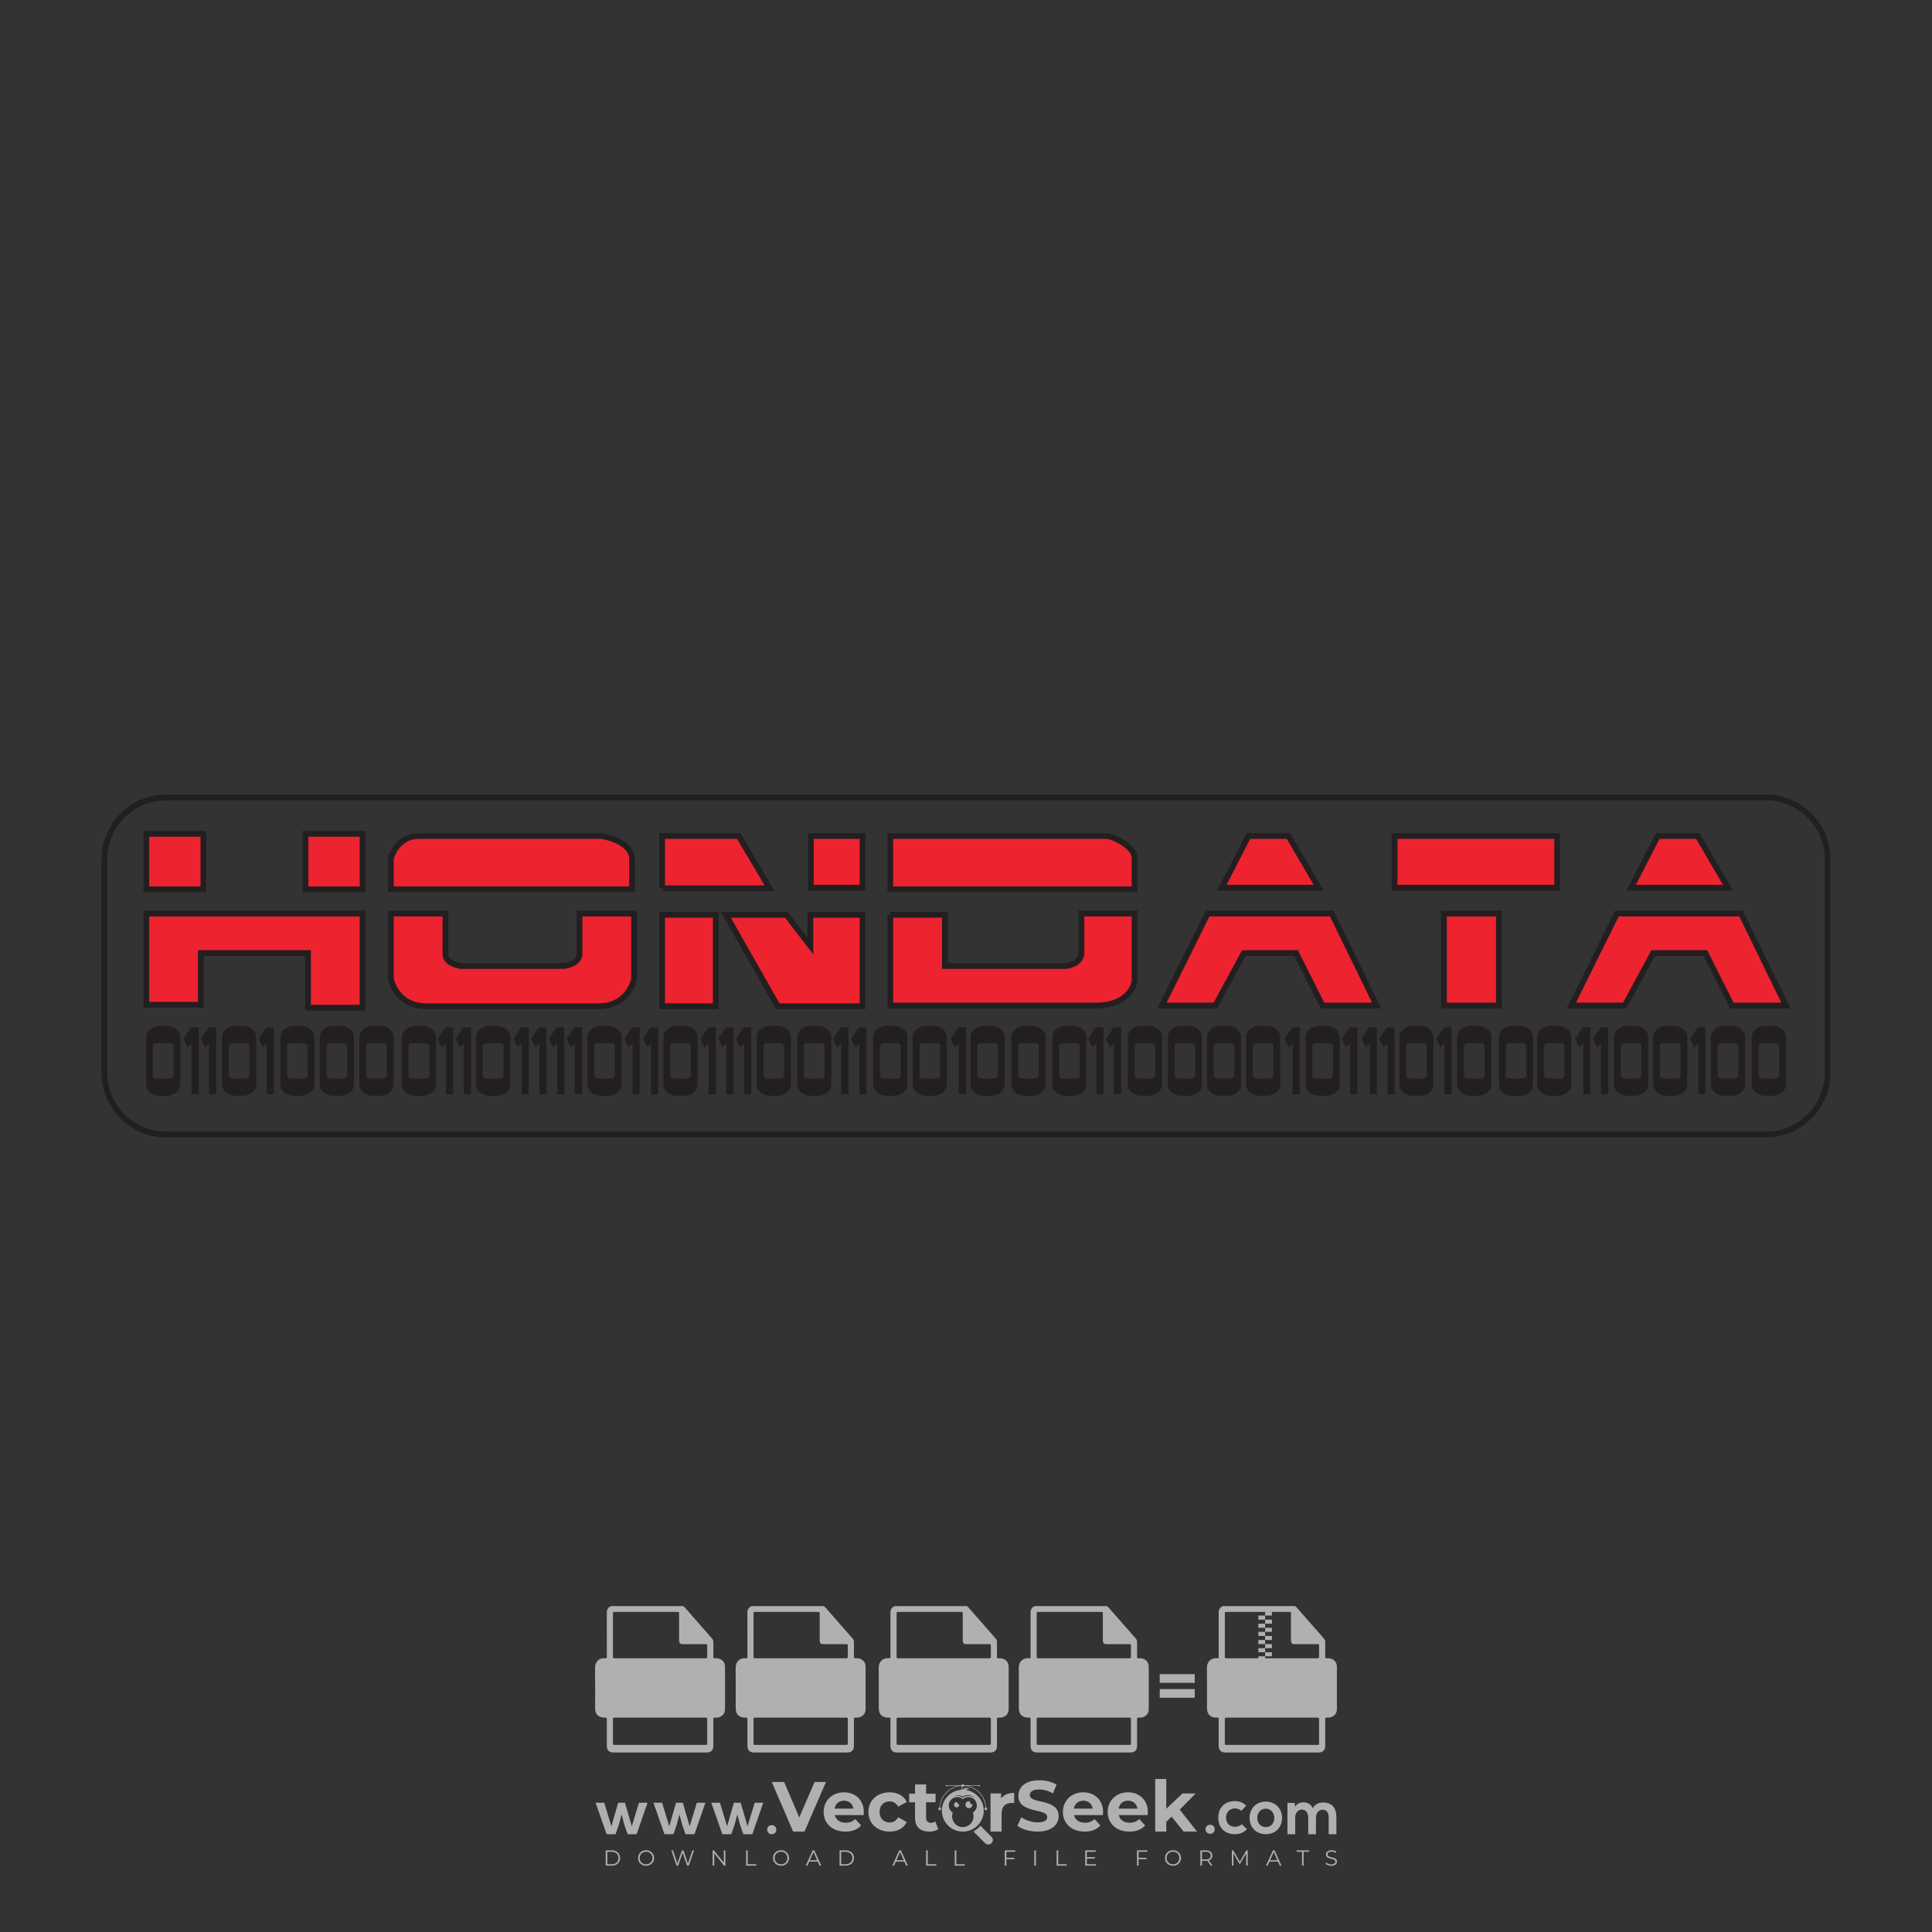 <?xml version="1.0" encoding="iso-8859-1"?>
<!-- Generator: Adobe Illustrator 24.3.0, SVG Export Plug-In . SVG Version: 6.00 Build 0)  -->
<svg version="1.1" id="Layer_1" xmlns="http://www.w3.org/2000/svg" xmlns:xlink="http://www.w3.org/1999/xlink" x="0px" y="0px"
	 viewBox="0 0 500 500" style="enable-background:new 0 0 500 500;" xml:space="preserve">
<rect x="0" y="0" width="500" height="500" fill="#333333" stroke="none"/>
<g id="watermark_1_">
	<g>
		<g id="watermark" style="opacity:0.61;">
			<g>
				<g>
					<g>
						<g>
							<polygon style="fill:#FFFFFF;" points="213.765,461.172 208.204,474.017 205.268,474.017 199.726,461.172 202.938,461.172 
								206.846,470.347 210.81,461.172 							"/>
						</g>
						<g>
							<path style="fill:#FFFFFF;" d="M223.507,469.741h-7.469c0.275,1.23,1.321,1.982,2.826,1.982c1.046,0,1.798-0.312,2.477-0.954
								l1.523,1.651c-0.917,1.046-2.294,1.597-4.074,1.597c-3.413,0-5.634-2.147-5.634-5.083c0-2.954,2.257-5.083,5.267-5.083
								c2.899,0,5.138,1.945,5.138,5.12C223.562,469.191,223.526,469.503,223.507,469.741 M216.002,468.071h4.863
								c-0.202-1.248-1.138-2.055-2.422-2.055C217.139,466.016,216.204,466.805,216.002,468.071"/>
						</g>
						<g>
							<path style="fill:#FFFFFF;" d="M224.735,468.934c0-2.973,2.294-5.083,5.505-5.083c2.074,0,3.707,0.899,4.423,2.514
								l-2.22,1.193c-0.532-0.936-1.321-1.358-2.221-1.358c-1.45,0-2.587,1.009-2.587,2.734c0,1.725,1.138,2.734,2.587,2.734
								c0.899,0,1.688-0.404,2.221-1.358l2.22,1.211c-0.716,1.578-2.349,2.495-4.423,2.495
								C227.029,474.017,224.735,471.907,224.735,468.934"/>
						</g>
						<g>
							<path style="fill:#FFFFFF;" d="M242.828,473.393c-0.587,0.422-1.45,0.624-2.331,0.624c-2.33,0-3.688-1.193-3.688-3.542
								v-4.055h-1.523v-2.202h1.523v-2.404h2.863v2.404h2.459v2.202h-2.459v4.019c0,0.844,0.458,1.303,1.229,1.303
								c0.422,0,0.844-0.128,1.156-0.367L242.828,473.393z"/>
						</g>
					</g>
					<g>
						<path style="fill:#FFFFFF;" d="M262.474,463.997v2.643c-0.238-0.018-0.422-0.037-0.642-0.037
							c-1.578,0-2.624,0.862-2.624,2.753v4.661h-2.863v-9.873h2.734v1.303C259.776,464.493,260.951,463.997,262.474,463.997"/>
					</g>
					<g>
						<path style="fill:#FFFFFF;" d="M263.299,472.53l1.009-2.239c1.083,0.789,2.697,1.339,4.239,1.339
							c1.762,0,2.477-0.587,2.477-1.376c0-2.404-7.469-0.752-7.469-5.524c0-2.184,1.762-4,5.413-4c1.615,0,3.267,0.385,4.459,1.138
							l-0.918,2.257c-1.193-0.679-2.422-1.009-3.56-1.009c-1.761,0-2.44,0.66-2.44,1.468c0,2.367,7.468,0.734,7.468,5.45
							c0,2.147-1.78,3.982-5.45,3.982C266.492,474.017,264.437,473.411,263.299,472.53"/>
					</g>
					<g>
						<path style="fill:#FFFFFF;" d="M285.428,469.741h-7.469c0.275,1.23,1.321,1.982,2.826,1.982c1.046,0,1.798-0.312,2.477-0.954
							l1.523,1.651c-0.918,1.046-2.294,1.597-4.074,1.597c-3.413,0-5.634-2.147-5.634-5.083c0-2.954,2.257-5.083,5.267-5.083
							c2.9,0,5.138,1.945,5.138,5.12C285.484,469.191,285.447,469.503,285.428,469.741 M277.923,468.071h4.863
							c-0.202-1.248-1.138-2.055-2.422-2.055C279.061,466.016,278.125,466.805,277.923,468.071"/>
					</g>
					<g>
						<path style="fill:#FFFFFF;" d="M297.007,469.741h-7.469c0.275,1.23,1.321,1.982,2.826,1.982c1.046,0,1.798-0.312,2.477-0.954
							l1.523,1.651c-0.918,1.046-2.294,1.597-4.074,1.597c-3.413,0-5.634-2.147-5.634-5.083c0-2.954,2.257-5.083,5.267-5.083
							c2.899,0,5.138,1.945,5.138,5.12C297.062,469.191,297.025,469.503,297.007,469.741 M289.501,468.071h4.863
							c-0.202-1.248-1.138-2.055-2.422-2.055C290.639,466.016,289.703,466.805,289.501,468.071"/>
					</g>
					<g>
						<polygon style="fill:#FFFFFF;" points="303.208,470.145 301.831,471.503 301.831,474.017 298.969,474.017 298.969,460.401 
							301.831,460.401 301.831,468.108 306.016,464.144 309.429,464.144 305.318,468.328 309.796,474.017 306.327,474.017 						"/>
					</g>
					<g>
						<path style="fill:#FFFFFF;" d="M256.601,475.359L256.601,475.359l-2.86-2.86c-0.435,0.508-0.953,0.943-1.534,1.284
							c-0.092,0.069-0.186,0.136-0.283,0.199l3.027,3.027c0.456,0.456,1.195,0.456,1.65,0
							C257.057,476.554,257.057,475.815,256.601,475.359"/>
					</g>
					<g>
						<path style="fill:#FFFFFF;" d="M249.984,463.244c0.221-0.173,0.495-0.281,0.797-0.281c0.042,0,0.083,0.002,0.124,0.006
							c-0.214-0.156-0.478-0.249-0.764-0.249c-0.395,0-0.744,0.18-0.981,0.458c-0.051,0-0.1,0.006-0.151,0.008
							c0.039-0.077,0.064-0.162,0.064-0.255c0-0.234-0.143-0.434-0.346-0.519c0.087,0.126,0.138,0.279,0.138,0.445
							c0,0.122-0.031,0.237-0.081,0.341c-2.811,0.201-5.03,2.539-5.03,5.4c0,2.993,2.426,5.42,5.42,5.42
							c2.993,0,5.42-2.426,5.42-5.42C254.595,465.879,252.593,463.635,249.984,463.244 M247.983,464.656
							c0.435,0,0.844,0.112,1.199,0.309c0.374-0.245,0.82-0.387,1.299-0.387c0.711,0,1.348,0.312,1.784,0.806
							c-0.435-0.379-1.004-0.61-1.627-0.61c-0.449,0-0.87,0.12-1.234,0.329c-0.079,0.046-0.156,0.096-0.229,0.15
							c-0.065-0.048-0.133-0.093-0.204-0.134c-0.369-0.219-0.8-0.344-1.26-0.344c-0.3,0-0.588,0.054-0.854,0.152
							C247.196,464.754,247.578,464.656,247.983,464.656 M251.772,469.098c0.115,0.305,0.181,0.634,0.181,0.979
							c0,1.534-1.244,2.777-2.778,2.777c-1.534,0-2.777-1.243-2.777-2.777c0-0.345,0.066-0.674,0.181-0.979
							c-0.62-0.382-1.035-1.064-1.035-1.846c0-1.197,0.971-2.168,2.168-2.168c0.565,0,1.078,0.218,1.463,0.572
							c0.386-0.354,0.899-0.572,1.464-0.572c1.197,0,2.168,0.971,2.168,2.168C252.807,468.034,252.392,468.716,251.772,469.098"/>
					</g>
					<g>
						<path style="fill:#FFFFFF;" d="M251.666,467.061c0,0.497-0.404,0.901-0.901,0.901c-0.497,0-0.901-0.404-0.901-0.901
							s0.404-0.901,0.901-0.901c0.101,0,0.197,0.017,0.287,0.047c-0.03,0.062-0.045,0.132-0.045,0.204
							c0,0.273,0.221,0.494,0.494,0.494c0.05,0,0.099-0.008,0.146-0.022C251.66,466.941,251.666,467,251.666,467.061"/>
					</g>
					<g>
						<path style="fill:#FFFFFF;" d="M248.255,467.061c0,0.376-0.305,0.681-0.681,0.681c-0.376,0-0.681-0.305-0.681-0.681
							s0.305-0.681,0.681-0.681c0.076,0,0.149,0.013,0.217,0.035c-0.023,0.047-0.034,0.1-0.034,0.155
							c0,0.206,0.167,0.374,0.374,0.374c0.038,0,0.075-0.006,0.11-0.017C248.25,466.97,248.255,467.015,248.255,467.061"/>
					</g>
					<g>
						<g>
							<g>
								<rect x="242.908" y="467.83" style="fill:#FFFFFF;" width="0.616" height="0.616"/>
							</g>
							<g>
								<rect x="254.827" y="467.83" style="fill:#FFFFFF;" width="0.616" height="0.616"/>
							</g>
							<g>
								<path style="fill:#FFFFFF;" d="M255.205,468.082h-0.14c0-3.248-2.642-5.89-5.89-5.89c-3.248,0-5.89,2.642-5.89,5.89h-0.14
									c0-1.611,0.627-3.125,1.766-4.264c1.139-1.139,2.653-1.766,4.264-1.766c1.611,0,3.125,0.627,4.264,1.766
									C254.578,464.957,255.205,466.471,255.205,468.082"/>
							</g>
						</g>
						<g>
							<rect x="248.868" y="461.814" style="fill:#FFFFFF;" width="0.616" height="0.616"/>
						</g>
						<g>
							<rect x="244.95" y="462.052" style="fill:#FFFFFF;" width="8.45" height="0.14"/>
						</g>
						<g>
							<path style="fill:#FFFFFF;" d="M245.174,462.15c0,0.108-0.088,0.196-0.196,0.196c-0.108,0-0.196-0.088-0.196-0.196
								c0-0.108,0.088-0.196,0.196-0.196C245.086,461.954,245.174,462.042,245.174,462.15"/>
						</g>
						<g>
							<path style="fill:#FFFFFF;" d="M253.596,462.15c0,0.108-0.088,0.196-0.196,0.196c-0.108,0-0.196-0.088-0.196-0.196
								c0-0.108,0.088-0.196,0.196-0.196C253.509,461.954,253.596,462.042,253.596,462.15"/>
						</g>
					</g>
				</g>
				<g>
					<path style="fill:#FFFFFF;" d="M314.356,473.409c0,1.559-2.364,1.559-2.364,0C311.993,471.851,314.356,471.851,314.356,473.409
						z"/>
				</g>
				<g>
					<g>
						<g>
							<path style="fill:#FFFFFF;" d="M161.739,466.549l1.772,6.088l1.855-6.088h2.215l-2.823,8.14h-2.33l-0.837-2.396l-0.722-2.708
								l-0.722,2.708l-0.837,2.396h-2.33l-2.839-8.14h2.231l1.855,6.088l1.756-6.088H161.739z"/>
						</g>
						<g>
							<path style="fill:#FFFFFF;" d="M176.713,466.549l1.772,6.088l1.855-6.088h2.215l-2.823,8.14h-2.33l-0.837-2.396l-0.722-2.708
								l-0.722,2.708l-0.837,2.396h-2.33l-2.839-8.14h2.231l1.855,6.088l1.756-6.088H176.713z"/>
						</g>
						<g>
							<path style="fill:#FFFFFF;" d="M191.687,466.549l1.772,6.088l1.855-6.088h2.215l-2.823,8.14h-2.33l-0.837-2.396l-0.722-2.708
								l-0.722,2.708l-0.837,2.396h-2.33l-2.839-8.14h2.231l1.855,6.088l1.756-6.088H191.687z"/>
						</g>
					</g>
					<g>
						<path style="fill:#FFFFFF;" d="M200.908,473.52c0,1.559-2.364,1.559-2.364,0C198.545,471.962,200.908,471.962,200.908,473.52z
							"/>
					</g>
					<g>
						<path style="fill:#FFFFFF;" d="M322.71,473.409c-0.935,0.919-1.919,1.28-3.117,1.28c-2.346,0-4.3-1.411-4.3-4.282
							s1.953-4.284,4.3-4.284c1.149,0,2.035,0.329,2.921,1.199l-1.264,1.329c-0.476-0.428-1.066-0.64-1.623-0.64
							c-1.346,0-2.33,0.985-2.33,2.396c0,1.542,1.05,2.362,2.297,2.362c0.64,0,1.28-0.18,1.772-0.672L322.71,473.409z"/>
					</g>
					<g>
						<path style="fill:#FFFFFF;" d="M331.805,470.472c0,2.33-1.591,4.217-4.217,4.217c-2.626,0-4.201-1.887-4.201-4.217
							c0-2.314,1.609-4.217,4.185-4.217C330.149,466.255,331.805,468.158,331.805,470.472z M325.389,470.472
							c0,1.231,0.739,2.38,2.199,2.38c1.46,0,2.199-1.149,2.199-2.38c0-1.215-0.854-2.396-2.199-2.396
							C326.144,468.077,325.389,469.258,325.389,470.472z"/>
					</g>
					<g>
						<path style="fill:#FFFFFF;" d="M338.572,474.689v-4.332c0-1.068-0.559-2.035-1.658-2.035c-1.082,0-1.722,0.967-1.722,2.035
							v4.332h-2.003v-8.107h1.855l0.148,0.985c0.426-0.82,1.362-1.116,2.133-1.116c0.969,0,1.937,0.394,2.396,1.51
							c0.723-1.149,1.658-1.478,2.708-1.478c2.297,0,3.43,1.412,3.43,3.84v4.365h-2.003v-4.365c0-1.066-0.442-1.97-1.526-1.97
							c-1.082,0-1.756,0.935-1.756,2.003v4.332H338.572z"/>
					</g>
				</g>
			</g>
		</g>
		<g style="opacity:0.61;">
			<g>
				<g>
					<path style="fill:#FFFFFF;" d="M345.988,431.299c-0.006-1.224-0.959-2.121-2.189-2.14c-0.924-0.014-0.832,0.12-0.834-0.867
						c-0.003-1.097-0.007-2.194,0.003-3.292c0.003-0.379-0.112-0.691-0.362-0.976c-2.342-2.668-4.678-5.342-7.019-8.011
						c-0.12-0.137-0.275-0.244-0.414-0.366c-6.214,0-12.427,0-18.641,0c-0.794,0.293-1.14,0.868-1.138,1.709
						c0.01,3.748,0.004,7.496,0.004,11.243c0,0.556-0.003,0.589-0.55,0.551c-1.497-0.102-2.516,0.986-2.497,2.492
						c0.044,3.476,0.013,6.953,0.014,10.429c0.001,1.58,0.867,2.443,2.45,2.449c0.582,0.002,0.582,0.002,0.582,0.6
						c0,2.219-0.001,4.438,0.001,6.657c0.001,1.192,0.58,1.771,1.768,1.771c8.013,0.001,16.027,0.001,24.04,0
						c1.168,0,1.755-0.583,1.757-1.745c0.002-2.256,0-4.512,0.001-6.768c0-0.512,0.002-0.511,0.52-0.515
						c0.271-0.002,0.541,0.008,0.809-0.058c0.996-0.246,1.69-1.044,1.694-2.069C346.003,438.696,346.005,434.997,345.988,431.299z
						 M317.537,417.162c5.337,0,10.674,0,16.01,0c0.548,0,0.554,0.007,0.554,0.561c0.001,2.243-0.001,4.486,0.001,6.73
						c0.001,0.811,0.249,1.059,1.06,1.059c1.91,0.001,3.821,0,5.731,0.001c0.458,0,0.479,0.021,0.481,0.483
						c0.003,0.887,0.002,1.775,0,2.662c-0.001,0.477-0.024,0.498-0.504,0.499c-3.895,0.001-7.79,0-11.684,0
						c-3.882,0-7.765,0-11.647,0c-0.55,0-0.552-0.001-0.552-0.561c-0.001-3.624-0.001-7.247,0-10.871
						C316.987,417.166,316.991,417.162,317.537,417.162z M340.822,451.579c-3.883,0.001-7.766,0-11.65,0c-3.871,0-7.742,0-11.613,0
						c-0.572,0-0.574-0.002-0.574-0.579c-0.001-1.997-0.001-3.994,0.001-5.991c0-0.464,0.023-0.486,0.478-0.487
						c7.803-0.001,15.607-0.001,23.41,0c0.478,0,0.499,0.02,0.499,0.503c0.002,1.997,0.001,3.994,0,5.991
						C341.375,451.574,341.37,451.579,340.822,451.579z"/>
				</g>
				<g>
					<g>
						<rect x="327.418" y="417.053" style="fill:#FFFFFF;" width="1.757" height="1.054"/>
					</g>
					<g>
						<rect x="325.662" y="418.107" style="fill:#FFFFFF;" width="1.757" height="1.054"/>
					</g>
					<g>
						<rect x="327.418" y="419.161" style="fill:#FFFFFF;" width="1.757" height="1.054"/>
					</g>
					<g>
						<rect x="325.662" y="420.215" style="fill:#FFFFFF;" width="1.757" height="1.054"/>
					</g>
					<g>
						<rect x="327.418" y="421.269" style="fill:#FFFFFF;" width="1.757" height="1.054"/>
					</g>
					<g>
						<rect x="325.662" y="422.323" style="fill:#FFFFFF;" width="1.757" height="1.054"/>
					</g>
					<g>
						<rect x="327.418" y="423.378" style="fill:#FFFFFF;" width="1.757" height="1.054"/>
					</g>
					<g>
						<rect x="325.662" y="424.432" style="fill:#FFFFFF;" width="1.757" height="1.054"/>
					</g>
					<g>
						<rect x="327.418" y="425.486" style="fill:#FFFFFF;" width="1.757" height="1.054"/>
					</g>
					<g>
						<rect x="325.662" y="426.54" style="fill:#FFFFFF;" width="1.757" height="1.054"/>
					</g>
					<g>
						<rect x="327.418" y="427.594" style="fill:#FFFFFF;" width="1.757" height="1.054"/>
					</g>
					<g>
						<rect x="325.662" y="428.648" style="fill:#FFFFFF;" width="1.757" height="1.054"/>
					</g>
				</g>
			</g>
			<g>
				<path style="fill:#FFFFFF;" d="M187.637,431.299c-0.006-1.224-0.959-2.121-2.189-2.14c-0.924-0.014-0.832,0.12-0.834-0.867
					c-0.003-1.097-0.007-2.194,0.003-3.292c0.003-0.379-0.112-0.691-0.362-0.976c-2.342-2.668-4.678-5.342-7.019-8.011
					c-0.12-0.137-0.275-0.244-0.414-0.366c-6.214,0-12.427,0-18.641,0c-0.794,0.293-1.14,0.868-1.138,1.709
					c0.01,3.748,0.004,7.496,0.004,11.243c0,0.556-0.003,0.589-0.55,0.551c-1.497-0.102-2.516,0.986-2.497,2.492
					c0.044,3.476,0.013,6.953,0.014,10.429c0.001,1.58,0.867,2.443,2.45,2.449c0.582,0.002,0.582,0.002,0.582,0.6
					c0,2.219-0.001,4.438,0.001,6.657c0.001,1.192,0.58,1.771,1.768,1.771c8.013,0.001,16.027,0.001,24.04,0
					c1.168,0,1.755-0.583,1.757-1.745c0.002-2.256,0-4.512,0.001-6.768c0-0.512,0.002-0.511,0.52-0.515
					c0.271-0.002,0.541,0.008,0.809-0.058c0.996-0.246,1.69-1.044,1.694-2.069C187.652,438.696,187.655,434.997,187.637,431.299z
					 M159.187,417.162c5.337,0,10.674,0,16.01,0c0.548,0,0.554,0.007,0.554,0.561c0.001,2.243-0.001,4.486,0.001,6.73
					c0.001,0.811,0.249,1.059,1.06,1.059c1.91,0.001,3.821,0,5.731,0.001c0.458,0,0.479,0.021,0.481,0.483
					c0.003,0.887,0.002,1.775,0,2.662c-0.001,0.477-0.024,0.498-0.504,0.499c-3.895,0.001-7.79,0-11.684,0
					c-3.882,0-7.765,0-11.647,0c-0.55,0-0.552-0.001-0.552-0.561c-0.001-3.624-0.001-7.247,0-10.871
					C158.636,417.166,158.64,417.162,159.187,417.162z M182.472,451.579c-3.883,0.001-7.766,0-11.65,0c-3.871,0-7.742,0-11.613,0
					c-0.572,0-0.574-0.002-0.574-0.579c-0.001-1.997-0.001-3.994,0.001-5.991c0-0.464,0.023-0.486,0.478-0.487
					c7.803-0.001,15.607-0.001,23.41,0c0.478,0,0.499,0.02,0.499,0.503c0.002,1.997,0.001,3.994,0,5.991
					C183.024,451.574,183.019,451.579,182.472,451.579z"/>
			</g>
			<g>
				<path style="fill:#FFFFFF;" d="M159.779,440.669v-7.897h2.779c0.375,0,0.726,0.061,1.053,0.182
					c0.327,0.121,0.612,0.292,0.855,0.513c0.242,0.221,0.434,0.483,0.573,0.789c0.14,0.305,0.21,0.642,0.21,1.009
					c0,0.375-0.07,0.715-0.21,1.02c-0.14,0.305-0.331,0.568-0.573,0.789c-0.243,0.221-0.528,0.392-0.855,0.513
					c-0.327,0.121-0.678,0.182-1.053,0.182h-1.29v2.901H159.779z M162.58,436.356c0.39,0,0.684-0.111,0.882-0.331
					c0.199-0.22,0.298-0.474,0.298-0.761c0-0.14-0.024-0.276-0.072-0.408c-0.048-0.132-0.121-0.248-0.221-0.347
					c-0.099-0.099-0.223-0.178-0.37-0.237c-0.147-0.059-0.32-0.089-0.518-0.089h-1.312v2.173H162.58z"/>
				<path style="fill:#FFFFFF;" d="M166.308,432.771h1.731l3.177,5.294h0.088l-0.088-1.522v-3.772h1.478v7.897h-1.566l-3.353-5.592
					h-0.088l0.088,1.522v4.07h-1.467V432.771z"/>
				<path style="fill:#FFFFFF;" d="M177.922,436.334h3.872c0.022,0.089,0.04,0.195,0.055,0.32c0.014,0.125,0.022,0.25,0.022,0.375
					c0,0.507-0.077,0.985-0.231,1.434c-0.154,0.449-0.397,0.849-0.728,1.202c-0.353,0.375-0.776,0.666-1.268,0.871
					c-0.493,0.206-1.055,0.309-1.688,0.309c-0.574,0-1.114-0.103-1.622-0.309c-0.507-0.206-0.948-0.492-1.323-0.86
					c-0.375-0.367-0.673-0.803-0.894-1.307c-0.221-0.504-0.331-1.053-0.331-1.649c0-0.595,0.11-1.145,0.331-1.649
					c0.221-0.504,0.518-0.939,0.894-1.307c0.375-0.367,0.816-0.654,1.323-0.86c0.507-0.206,1.048-0.309,1.622-0.309
					c0.64,0,1.211,0.11,1.715,0.331c0.504,0.221,0.935,0.526,1.296,0.915l-1.025,1.004c-0.258-0.272-0.544-0.48-0.861-0.623
					c-0.316-0.143-0.695-0.215-1.136-0.215c-0.361,0-0.703,0.065-1.026,0.193c-0.324,0.129-0.607,0.311-0.85,0.546
					c-0.242,0.235-0.436,0.52-0.579,0.855c-0.143,0.335-0.215,0.708-0.215,1.119c0,0.412,0.072,0.785,0.215,1.12
					c0.143,0.335,0.338,0.62,0.584,0.855c0.246,0.235,0.531,0.418,0.855,0.546c0.323,0.129,0.669,0.193,1.037,0.193
					c0.419,0,0.773-0.061,1.064-0.182c0.29-0.121,0.538-0.278,0.744-0.469c0.148-0.132,0.275-0.3,0.381-0.502
					c0.106-0.202,0.189-0.428,0.248-0.678h-2.482V436.334z"/>
			</g>
			<g>
				<path style="fill:#FFFFFF;" d="M224.019,431.299c-0.006-1.224-0.959-2.121-2.189-2.14c-0.924-0.014-0.832,0.12-0.834-0.867
					c-0.003-1.097-0.007-2.194,0.003-3.292c0.003-0.379-0.112-0.691-0.362-0.976c-2.342-2.668-4.678-5.342-7.019-8.011
					c-0.12-0.137-0.275-0.244-0.414-0.366c-6.214,0-12.427,0-18.641,0c-0.794,0.293-1.14,0.868-1.138,1.709
					c0.01,3.748,0.004,7.496,0.004,11.243c0,0.556-0.003,0.589-0.55,0.551c-1.497-0.102-2.516,0.986-2.497,2.492
					c0.044,3.476,0.013,6.953,0.014,10.429c0.001,1.58,0.867,2.443,2.45,2.449c0.582,0.002,0.582,0.002,0.582,0.6
					c0,2.219-0.001,4.438,0.001,6.657c0.001,1.192,0.58,1.771,1.768,1.771c8.013,0.001,16.027,0.001,24.04,0
					c1.168,0,1.755-0.583,1.757-1.745c0.002-2.256,0-4.512,0.001-6.768c0-0.512,0.002-0.511,0.52-0.515
					c0.271-0.002,0.541,0.008,0.809-0.058c0.997-0.246,1.69-1.044,1.694-2.069C224.034,438.696,224.036,434.997,224.019,431.299z
					 M195.568,417.162c5.337,0,10.674,0,16.01,0c0.548,0,0.554,0.007,0.554,0.561c0.001,2.243-0.001,4.486,0.001,6.73
					c0.001,0.811,0.249,1.059,1.06,1.059c1.91,0.001,3.821,0,5.731,0.001c0.458,0,0.479,0.021,0.481,0.483
					c0.003,0.887,0.002,1.775,0,2.662c-0.001,0.477-0.024,0.498-0.504,0.499c-3.895,0.001-7.79,0-11.684,0
					c-3.882,0-7.765,0-11.647,0c-0.55,0-0.552-0.001-0.552-0.561c-0.001-3.624-0.001-7.247,0-10.871
					C195.018,417.166,195.022,417.162,195.568,417.162z M218.854,451.579c-3.883,0.001-7.766,0-11.65,0c-3.871,0-7.742,0-11.613,0
					c-0.572,0-0.574-0.002-0.574-0.579c-0.001-1.997-0.001-3.994,0.001-5.991c0-0.464,0.023-0.486,0.478-0.487
					c7.803-0.001,15.607-0.001,23.41,0c0.478,0,0.499,0.02,0.499,0.503c0.002,1.997,0.001,3.994,0,5.991
					C219.406,451.574,219.401,451.579,218.854,451.579z"/>
			</g>
			<g>
				<path style="fill:#FFFFFF;" d="M205.111,432.771h1.699l2.967,7.897h-1.644l-0.651-1.886h-3.044l-0.651,1.886h-1.643
					L205.111,432.771z M206.997,437.415l-0.706-1.974l-0.287-0.96h-0.088l-0.287,0.96l-0.706,1.974H206.997z"/>
				<path style="fill:#FFFFFF;" d="M211.331,434.536c-0.125,0-0.245-0.024-0.359-0.072c-0.114-0.048-0.213-0.114-0.298-0.199
					c-0.084-0.084-0.151-0.182-0.198-0.292c-0.048-0.11-0.072-0.232-0.072-0.364s0.024-0.254,0.072-0.364
					c0.048-0.11,0.114-0.208,0.198-0.292c0.084-0.084,0.184-0.151,0.298-0.198c0.114-0.048,0.233-0.072,0.359-0.072
					c0.257,0,0.478,0.09,0.662,0.27c0.184,0.181,0.276,0.399,0.276,0.656s-0.092,0.476-0.276,0.656
					C211.809,434.446,211.589,434.536,211.331,434.536z M210.615,440.669v-5.404h1.445v5.404H210.615z"/>
			</g>
			<g>
				<path style="fill:#FFFFFF;" d="M261.044,431.299c-0.006-1.224-0.959-2.121-2.189-2.14c-0.924-0.014-0.832,0.12-0.834-0.867
					c-0.003-1.097-0.007-2.194,0.003-3.292c0.003-0.379-0.112-0.691-0.362-0.976c-2.342-2.668-4.678-5.342-7.019-8.011
					c-0.12-0.137-0.275-0.244-0.414-0.366c-6.214,0-12.427,0-18.641,0c-0.794,0.293-1.14,0.868-1.138,1.709
					c0.01,3.748,0.004,7.496,0.004,11.243c0,0.556-0.003,0.589-0.55,0.551c-1.497-0.102-2.516,0.986-2.497,2.492
					c0.044,3.476,0.013,6.953,0.014,10.429c0.001,1.58,0.867,2.443,2.45,2.449c0.582,0.002,0.582,0.002,0.582,0.6
					c0,2.219-0.001,4.438,0.001,6.657c0.001,1.192,0.58,1.771,1.768,1.771c8.013,0.001,16.027,0.001,24.04,0
					c1.168,0,1.755-0.583,1.757-1.745c0.002-2.256,0-4.512,0.001-6.768c0-0.512,0.002-0.511,0.52-0.515
					c0.271-0.002,0.541,0.008,0.809-0.058c0.996-0.246,1.69-1.044,1.694-2.069C261.059,438.696,261.061,434.997,261.044,431.299z
					 M232.593,417.162c5.337,0,10.674,0,16.01,0c0.548,0,0.554,0.007,0.554,0.561c0.001,2.243-0.001,4.486,0.001,6.73
					c0.001,0.811,0.249,1.059,1.06,1.059c1.91,0.001,3.821,0,5.731,0.001c0.458,0,0.479,0.021,0.481,0.483
					c0.003,0.887,0.002,1.775,0,2.662c-0.001,0.477-0.024,0.498-0.504,0.499c-3.895,0.001-7.79,0-11.684,0
					c-3.882,0-7.765,0-11.647,0c-0.55,0-0.552-0.001-0.552-0.561c-0.001-3.624-0.001-7.247,0-10.871
					C232.042,417.166,232.047,417.162,232.593,417.162z M255.878,451.579c-3.883,0.001-7.766,0-11.65,0c-3.871,0-7.742,0-11.613,0
					c-0.572,0-0.574-0.002-0.574-0.579c-0.001-1.997-0.001-3.994,0.001-5.991c0-0.464,0.023-0.486,0.478-0.487
					c7.803-0.001,15.607-0.001,23.41,0c0.478,0,0.499,0.02,0.499,0.503c0.002,1.997,0.001,3.994,0,5.991
					C256.431,451.574,256.426,451.579,255.878,451.579z"/>
			</g>
			<g>
				<path style="fill:#FFFFFF;" d="M236.361,440.845c-0.338,0-0.662-0.048-0.971-0.143c-0.309-0.095-0.592-0.239-0.849-0.43
					c-0.257-0.191-0.481-0.425-0.673-0.7c-0.191-0.276-0.342-0.597-0.452-0.965l1.401-0.551c0.103,0.397,0.283,0.726,0.54,0.987
					c0.257,0.261,0.596,0.392,1.015,0.392c0.154,0,0.303-0.02,0.447-0.061c0.143-0.04,0.272-0.099,0.386-0.176
					s0.204-0.175,0.27-0.292c0.066-0.118,0.099-0.254,0.099-0.408c0-0.147-0.026-0.279-0.077-0.397
					c-0.051-0.117-0.138-0.227-0.259-0.331c-0.121-0.103-0.28-0.202-0.475-0.298c-0.195-0.095-0.435-0.195-0.722-0.298l-0.485-0.176
					c-0.213-0.073-0.429-0.173-0.645-0.298c-0.217-0.125-0.413-0.276-0.59-0.452c-0.177-0.176-0.322-0.384-0.436-0.623
					c-0.114-0.239-0.171-0.509-0.171-0.81c0-0.309,0.06-0.597,0.182-0.866c0.121-0.268,0.294-0.503,0.518-0.706
					c0.224-0.202,0.492-0.36,0.805-0.474s0.66-0.171,1.042-0.171c0.397,0,0.74,0.053,1.031,0.16
					c0.291,0.107,0.537,0.243,0.739,0.408c0.202,0.165,0.366,0.348,0.491,0.546c0.125,0.199,0.217,0.386,0.276,0.563l-1.312,0.551
					c-0.074-0.221-0.208-0.419-0.402-0.596c-0.195-0.176-0.462-0.265-0.8-0.265c-0.324,0-0.592,0.075-0.805,0.226
					c-0.213,0.151-0.32,0.348-0.32,0.59c0,0.235,0.103,0.436,0.309,0.601c0.206,0.165,0.533,0.325,0.982,0.48l0.497,0.165
					c0.316,0.111,0.605,0.237,0.866,0.381c0.261,0.143,0.485,0.314,0.673,0.513c0.187,0.199,0.331,0.425,0.43,0.678
					c0.1,0.254,0.149,0.546,0.149,0.877c0,0.412-0.083,0.767-0.248,1.064c-0.165,0.298-0.377,0.542-0.634,0.734
					c-0.258,0.191-0.548,0.335-0.872,0.43C236.986,440.797,236.67,440.845,236.361,440.845z"/>
				<path style="fill:#FFFFFF;" d="M239.516,432.771h1.61l1.633,4.754l0.287,1.015h0.088l0.309-1.015l1.699-4.754h1.61l-2.879,7.897
					h-1.566L239.516,432.771z"/>
				<path style="fill:#FFFFFF;" d="M251.097,436.334h3.871c0.022,0.089,0.04,0.195,0.055,0.32c0.015,0.125,0.023,0.25,0.023,0.375
					c0,0.507-0.078,0.985-0.232,1.434c-0.154,0.449-0.397,0.849-0.728,1.202c-0.353,0.375-0.775,0.666-1.268,0.871
					c-0.493,0.206-1.055,0.309-1.688,0.309c-0.574,0-1.114-0.103-1.621-0.309c-0.507-0.206-0.949-0.492-1.324-0.86
					c-0.375-0.367-0.673-0.803-0.894-1.307c-0.22-0.504-0.331-1.053-0.331-1.649c0-0.595,0.11-1.145,0.331-1.649
					c0.221-0.504,0.518-0.939,0.894-1.307c0.375-0.367,0.816-0.654,1.324-0.86c0.507-0.206,1.047-0.309,1.621-0.309
					c0.64,0,1.211,0.11,1.715,0.331c0.504,0.221,0.936,0.526,1.296,0.915l-1.026,1.004c-0.257-0.272-0.544-0.48-0.861-0.623
					c-0.316-0.143-0.694-0.215-1.136-0.215c-0.36,0-0.702,0.065-1.026,0.193c-0.323,0.129-0.607,0.311-0.849,0.546
					c-0.243,0.235-0.436,0.52-0.579,0.855c-0.143,0.335-0.215,0.708-0.215,1.119c0,0.412,0.072,0.785,0.215,1.12
					c0.143,0.335,0.338,0.62,0.585,0.855c0.246,0.235,0.531,0.418,0.854,0.546c0.324,0.129,0.669,0.193,1.037,0.193
					c0.419,0,0.774-0.061,1.064-0.182c0.29-0.121,0.539-0.278,0.745-0.469c0.147-0.132,0.274-0.3,0.38-0.502
					c0.107-0.202,0.189-0.428,0.248-0.678h-2.482V436.334z"/>
			</g>
			<g>
				<path style="fill:#FFFFFF;" d="M297.3,431.299c-0.006-1.224-0.959-2.121-2.189-2.14c-0.924-0.014-0.832,0.12-0.834-0.867
					c-0.003-1.097-0.007-2.194,0.003-3.292c0.003-0.379-0.112-0.691-0.362-0.976c-2.342-2.668-4.678-5.342-7.019-8.011
					c-0.12-0.137-0.275-0.244-0.414-0.366c-6.214,0-12.427,0-18.641,0c-0.794,0.293-1.14,0.868-1.138,1.709
					c0.01,3.748,0.004,7.496,0.004,11.243c0,0.556-0.003,0.589-0.55,0.551c-1.497-0.102-2.516,0.986-2.497,2.492
					c0.044,3.476,0.013,6.953,0.014,10.429c0.001,1.58,0.867,2.443,2.45,2.449c0.582,0.002,0.582,0.002,0.582,0.6
					c0,2.219-0.001,4.438,0.001,6.657c0.001,1.192,0.58,1.771,1.768,1.771c8.013,0.001,16.027,0.001,24.04,0
					c1.168,0,1.755-0.583,1.757-1.745c0.002-2.256,0-4.512,0.001-6.768c0-0.512,0.002-0.511,0.52-0.515
					c0.271-0.002,0.541,0.008,0.809-0.058c0.996-0.246,1.69-1.044,1.694-2.069C297.315,438.696,297.318,434.997,297.3,431.299z
					 M268.85,417.162c5.337,0,10.674,0,16.01,0c0.548,0,0.554,0.007,0.554,0.561c0.001,2.243-0.001,4.486,0.001,6.73
					c0.001,0.811,0.249,1.059,1.06,1.059c1.91,0.001,3.821,0,5.731,0.001c0.458,0,0.479,0.021,0.481,0.483
					c0.003,0.887,0.002,1.775,0,2.662c-0.001,0.477-0.024,0.498-0.504,0.499c-3.895,0.001-7.79,0-11.684,0
					c-3.882,0-7.765,0-11.647,0c-0.55,0-0.552-0.001-0.552-0.561c-0.001-3.624-0.001-7.247,0-10.871
					C268.299,417.166,268.303,417.162,268.85,417.162z M292.135,451.579c-3.883,0.001-7.766,0-11.65,0c-3.871,0-7.742,0-11.613,0
					c-0.572,0-0.574-0.002-0.574-0.579c-0.001-1.997-0.001-3.994,0.001-5.991c0-0.464,0.023-0.486,0.478-0.487
					c7.803-0.001,15.607-0.001,23.41,0c0.478,0,0.499,0.02,0.499,0.503c0.001,1.997,0.001,3.994,0,5.991
					C292.687,451.574,292.682,451.579,292.135,451.579z"/>
			</g>
			<g>
				<path style="fill:#FFFFFF;" d="M272.966,434.183v1.831h3.165v1.412h-3.165v1.831h3.518v1.412h-5.007v-7.897h5.007v1.412H272.966
					z"/>
				<path style="fill:#FFFFFF;" d="M277.852,440.669v-7.897h2.779c0.375,0,0.726,0.061,1.053,0.182
					c0.327,0.121,0.612,0.292,0.855,0.513c0.243,0.221,0.434,0.483,0.574,0.789c0.14,0.305,0.209,0.642,0.209,1.009
					c0,0.375-0.07,0.715-0.209,1.02c-0.14,0.305-0.331,0.568-0.574,0.789c-0.243,0.221-0.528,0.392-0.855,0.513
					c-0.327,0.121-0.678,0.182-1.053,0.182h-1.29v2.901H277.852z M280.653,436.356c0.389,0,0.684-0.111,0.882-0.331
					c0.199-0.22,0.298-0.474,0.298-0.761c0-0.14-0.024-0.276-0.072-0.408c-0.048-0.132-0.121-0.248-0.221-0.347
					c-0.099-0.099-0.222-0.178-0.37-0.237c-0.147-0.059-0.32-0.089-0.518-0.089h-1.312v2.173H280.653z"/>
				<path style="fill:#FFFFFF;" d="M286.797,440.845c-0.338,0-0.662-0.048-0.971-0.143c-0.309-0.095-0.592-0.239-0.849-0.43
					c-0.257-0.191-0.482-0.425-0.673-0.7c-0.191-0.276-0.342-0.597-0.452-0.965l1.401-0.551c0.103,0.397,0.283,0.726,0.541,0.987
					c0.257,0.261,0.595,0.392,1.015,0.392c0.154,0,0.303-0.02,0.447-0.061c0.143-0.04,0.272-0.099,0.386-0.176
					c0.114-0.077,0.204-0.175,0.27-0.292c0.066-0.118,0.1-0.254,0.1-0.408c0-0.147-0.026-0.279-0.077-0.397
					c-0.051-0.117-0.138-0.227-0.259-0.331c-0.121-0.103-0.279-0.202-0.474-0.298c-0.195-0.095-0.436-0.195-0.723-0.298
					l-0.485-0.176c-0.213-0.073-0.428-0.173-0.645-0.298c-0.217-0.125-0.414-0.276-0.59-0.452c-0.176-0.176-0.322-0.384-0.436-0.623
					c-0.114-0.239-0.171-0.509-0.171-0.81c0-0.309,0.061-0.597,0.182-0.866c0.121-0.268,0.294-0.503,0.518-0.706
					c0.224-0.202,0.493-0.36,0.805-0.474c0.312-0.114,0.66-0.171,1.042-0.171c0.397,0,0.741,0.053,1.031,0.16
					c0.29,0.107,0.537,0.243,0.739,0.408c0.202,0.165,0.365,0.348,0.491,0.546c0.125,0.199,0.217,0.386,0.276,0.563l-1.312,0.551
					c-0.074-0.221-0.208-0.419-0.403-0.596c-0.195-0.176-0.462-0.265-0.799-0.265c-0.324,0-0.592,0.075-0.805,0.226
					c-0.213,0.151-0.32,0.348-0.32,0.59c0,0.235,0.103,0.436,0.309,0.601c0.206,0.165,0.533,0.325,0.982,0.48l0.496,0.165
					c0.316,0.111,0.605,0.237,0.866,0.381c0.261,0.143,0.485,0.314,0.673,0.513c0.187,0.199,0.331,0.425,0.43,0.678
					c0.099,0.254,0.149,0.546,0.149,0.877c0,0.412-0.083,0.767-0.248,1.064c-0.165,0.298-0.377,0.542-0.634,0.734
					c-0.258,0.191-0.548,0.335-0.872,0.43C287.422,440.797,287.105,440.845,286.797,440.845z"/>
			</g>
			<g>
				<path style="fill:#FFFFFF;" d="M321.394,439.168l4.004-4.985h-3.827v-1.412h5.559v1.5l-3.96,4.985h4.004v1.412h-5.779V439.168z"
					/>
				<path style="fill:#FFFFFF;" d="M328.409,432.771h1.489v7.897h-1.489V432.771z"/>
				<path style="fill:#FFFFFF;" d="M331.486,440.669v-7.897h2.779c0.375,0,0.726,0.061,1.053,0.182
					c0.327,0.121,0.612,0.292,0.855,0.513s0.434,0.483,0.574,0.789c0.14,0.305,0.209,0.642,0.209,1.009
					c0,0.375-0.07,0.715-0.209,1.02c-0.14,0.305-0.331,0.568-0.574,0.789c-0.243,0.221-0.528,0.392-0.855,0.513
					c-0.327,0.121-0.678,0.182-1.053,0.182h-1.29v2.901H331.486z M334.288,436.356c0.389,0,0.684-0.111,0.882-0.331
					c0.199-0.22,0.298-0.474,0.298-0.761c0-0.14-0.024-0.276-0.072-0.408c-0.048-0.132-0.121-0.248-0.221-0.347
					c-0.099-0.099-0.222-0.178-0.37-0.237c-0.147-0.059-0.32-0.089-0.518-0.089h-1.312v2.173H334.288z"/>
			</g>
		</g>
		<g style="opacity:0.61;">
			<path style="fill:#FFFFFF;" d="M300.133,433.27h9.067v2.242h-9.067V433.27z M300.133,437.136h9.067v2.243h-9.067V437.136z"/>
		</g>
	</g>
	<g style="opacity:0.61;">
		<path style="fill:#FFFFFF;" d="M156.756,478.878h1.607c1.263,0,2.114,0.812,2.114,1.974c0,1.161-0.851,1.973-2.114,1.973h-1.607
			V478.878z M158.34,482.464c1.049,0,1.725-0.665,1.725-1.612c0-0.947-0.677-1.613-1.725-1.613h-1.167v3.225H158.34z"/>
		<path style="fill:#FFFFFF;" d="M165.139,480.851c0-1.15,0.879-2.007,2.075-2.007c1.184,0,2.069,0.851,2.069,2.007
			c0,1.156-0.885,2.007-2.069,2.007C166.019,482.858,165.139,482.002,165.139,480.851z M168.866,480.851
			c0-0.942-0.705-1.635-1.652-1.635c-0.953,0-1.663,0.693-1.663,1.635c0,0.941,0.71,1.635,1.663,1.635
			C168.162,482.486,168.866,481.793,168.866,480.851z"/>
		<path style="fill:#FFFFFF;" d="M179.596,478.878l-1.331,3.947h-0.44l-1.156-3.366l-1.161,3.366h-0.434l-1.331-3.947h0.429
			l1.139,3.394l1.178-3.394h0.389l1.161,3.411l1.156-3.411H179.596z"/>
		<path style="fill:#FFFFFF;" d="M187.731,478.878v3.947h-0.344l-2.537-3.202v3.202h-0.417v-3.947h0.344l2.543,3.203v-3.203H187.731
			z"/>
		<path style="fill:#FFFFFF;" d="M193.093,478.878h0.417v3.586h2.21v0.361h-2.627V478.878z"/>
		<path style="fill:#FFFFFF;" d="M200.061,480.851c0-1.15,0.879-2.007,2.075-2.007c1.184,0,2.069,0.851,2.069,2.007
			c0,1.156-0.885,2.007-2.069,2.007C200.941,482.858,200.061,482.002,200.061,480.851z M203.788,480.851
			c0-0.942-0.705-1.635-1.652-1.635c-0.953,0-1.663,0.693-1.663,1.635c0,0.941,0.71,1.635,1.663,1.635
			C203.083,482.486,203.788,481.793,203.788,480.851z"/>
		<path style="fill:#FFFFFF;" d="M211.636,481.77h-2.199l-0.474,1.054h-0.434l1.804-3.947h0.412l1.804,3.947h-0.44L211.636,481.77z
			 M211.484,481.432l-0.947-2.12l-0.947,2.12H211.484z"/>
		<path style="fill:#FFFFFF;" d="M217.28,478.878h1.607c1.263,0,2.114,0.812,2.114,1.974c0,1.161-0.851,1.973-2.114,1.973h-1.607
			V478.878z M218.864,482.464c1.049,0,1.725-0.665,1.725-1.612c0-0.947-0.677-1.613-1.725-1.613h-1.167v3.225H218.864z"/>
		<path style="fill:#FFFFFF;" d="M234.041,481.77h-2.199l-0.474,1.054h-0.434l1.804-3.947h0.412l1.804,3.947h-0.44L234.041,481.77z
			 M233.889,481.432l-0.947-2.12l-0.947,2.12H233.889z"/>
		<path style="fill:#FFFFFF;" d="M239.685,478.878h0.417v3.586h2.21v0.361h-2.627V478.878z"/>
		<path style="fill:#FFFFFF;" d="M247.082,478.878h0.417v3.586h2.21v0.361h-2.627V478.878z"/>
		<path style="fill:#FFFFFF;" d="M260.449,479.239v1.551h2.041v0.361h-2.041v1.675h-0.417v-3.947h2.706v0.361H260.449z"/>
		<path style="fill:#FFFFFF;" d="M267.678,478.878h0.417v3.947h-0.417V478.878z"/>
		<path style="fill:#FFFFFF;" d="M273.456,478.878h0.417v3.586h2.21v0.361h-2.627V478.878z"/>
		<path style="fill:#FFFFFF;" d="M283.644,482.464v0.361h-2.791v-3.947h2.706v0.361h-2.289v1.404h2.041v0.355h-2.041v1.466H283.644z
			"/>
		<path style="fill:#FFFFFF;" d="M294.672,479.239v1.551h2.041v0.361h-2.041v1.675h-0.417v-3.947h2.706v0.361H294.672z"/>
		<path style="fill:#FFFFFF;" d="M301.5,480.851c0-1.15,0.879-2.007,2.075-2.007c1.184,0,2.069,0.851,2.069,2.007
			c0,1.156-0.885,2.007-2.069,2.007C302.379,482.858,301.5,482.002,301.5,480.851z M305.226,480.851
			c0-0.942-0.705-1.635-1.652-1.635c-0.953,0-1.663,0.693-1.663,1.635c0,0.941,0.71,1.635,1.663,1.635
			C304.522,482.486,305.226,481.793,305.226,480.851z"/>
		<path style="fill:#FFFFFF;" d="M313.351,482.825l-0.902-1.269c-0.102,0.011-0.203,0.017-0.316,0.017h-1.06v1.252h-0.417v-3.947
			h1.477c1.004,0,1.613,0.507,1.613,1.353c0,0.62-0.327,1.054-0.902,1.24l0.964,1.353H313.351z M313.328,480.231
			c0-0.632-0.417-0.992-1.207-0.992h-1.048v1.979h1.048C312.911,481.218,313.328,480.851,313.328,480.231z"/>
		<path style="fill:#FFFFFF;" d="M322.907,478.878v3.947h-0.4v-3.158l-1.551,2.656h-0.197l-1.551-2.639v3.14h-0.4v-3.947h0.344
			l1.714,2.926l1.697-2.926H322.907z"/>
		<path style="fill:#FFFFFF;" d="M330.744,481.77h-2.199l-0.473,1.054h-0.434l1.804-3.947h0.411l1.804,3.947h-0.44L330.744,481.77z
			 M330.592,481.432l-0.947-2.12l-0.947,2.12H330.592z"/>
		<path style="fill:#FFFFFF;" d="M336.957,479.239h-1.387v-0.361h3.192v0.361h-1.387v3.586h-0.417V479.239z"/>
		<path style="fill:#FFFFFF;" d="M343.063,482.346l0.164-0.321c0.282,0.276,0.784,0.479,1.302,0.479c0.739,0,1.06-0.31,1.06-0.699
			c0-1.083-2.43-0.417-2.43-1.877c0-0.581,0.451-1.083,1.455-1.083c0.446,0,0.908,0.13,1.224,0.35l-0.141,0.333
			c-0.338-0.22-0.733-0.327-1.083-0.327c-0.722,0-1.043,0.321-1.043,0.716c0,1.083,2.43,0.429,2.43,1.866
			c0,0.581-0.462,1.077-1.472,1.077C343.937,482.858,343.356,482.65,343.063,482.346z"/>
	</g>
</g>
<g>
</g>
<g>
	<polygon style="fill:#231F20;" points="49.567,265.865 49.443,265.865 47.46,268.839 48.575,271.07 49.443,270.078 49.567,270.078 
		49.567,283.215 51.426,283.215 51.426,270.078 51.426,265.865 	"/>
	<polygon style="fill:#231F20;" points="54.091,265.865 53.966,265.865 51.984,268.839 53.099,271.07 53.966,270.078 
		54.091,270.078 54.091,283.215 55.95,283.215 55.95,270.078 55.95,265.865 	"/>
	<polygon style="fill:#231F20;" points="69.042,265.865 68.918,265.865 66.936,268.839 68.051,271.07 68.918,270.078 
		69.042,270.078 69.042,283.215 70.901,283.215 70.901,270.078 70.901,265.865 	"/>
	<polygon style="fill:#231F20;" points="115.403,265.865 115.278,265.865 113.296,268.839 114.411,271.07 115.278,270.078 
		115.403,270.078 115.403,283.215 117.262,283.215 117.262,270.078 117.262,265.865 	"/>
	<polygon style="fill:#231F20;" points="120.033,265.865 119.909,265.865 117.927,268.839 119.042,271.07 119.909,270.078 
		120.033,270.078 120.033,283.215 121.892,283.215 121.892,270.078 121.892,265.865 	"/>
	<polygon style="fill:#231F20;" points="134.997,265.865 134.873,265.865 132.89,268.839 134.006,271.07 134.873,270.078 
		134.997,270.078 134.997,283.215 136.856,283.215 136.856,270.078 136.856,265.865 	"/>
	<polygon style="fill:#231F20;" points="139.583,265.865 139.459,265.865 137.476,268.839 138.592,271.07 139.459,270.078 
		139.583,270.078 139.583,283.215 141.442,283.215 141.442,270.078 141.442,265.865 	"/>
	<polygon style="fill:#231F20;" points="144.169,265.865 144.045,265.865 142.062,268.839 143.178,271.07 144.045,270.078 
		144.169,270.078 144.169,283.215 146.028,283.215 146.028,270.078 146.028,265.865 	"/>
	<polygon style="fill:#231F20;" points="148.755,265.865 148.631,265.865 146.648,268.839 147.764,271.07 148.631,270.078 
		148.755,270.078 148.755,283.215 150.614,283.215 150.614,270.078 150.614,265.865 	"/>
	<polygon style="fill:#231F20;" points="163.689,265.865 163.565,265.865 161.582,268.839 162.698,271.07 163.565,270.078 
		163.689,270.078 163.689,283.215 165.548,283.215 165.548,270.078 165.548,265.865 	"/>
	<polygon style="fill:#231F20;" points="168.461,265.865 168.337,265.865 166.354,268.839 167.47,271.07 168.337,270.078 
		168.461,270.078 168.461,283.215 170.32,283.215 170.32,270.078 170.32,265.865 	"/>
	<polygon style="fill:#231F20;" points="183.396,265.865 183.272,265.865 181.289,268.839 182.404,271.07 183.272,270.078 
		183.396,270.078 183.396,283.215 185.255,283.215 185.255,270.078 185.255,265.865 	"/>
	<polygon style="fill:#231F20;" points="187.982,265.865 187.857,265.865 185.875,268.839 186.99,271.07 187.857,270.078 
		187.982,270.078 187.982,283.215 189.841,283.215 189.841,270.078 189.841,265.865 	"/>
	<polygon style="fill:#231F20;" points="192.567,265.865 192.443,265.865 190.461,268.839 191.576,271.07 192.443,270.078 
		192.567,270.078 192.567,283.215 194.426,283.215 194.426,270.078 194.426,265.865 	"/>
	<polygon style="fill:#231F20;" points="217.727,265.865 217.602,265.865 215.62,268.839 216.735,271.07 217.602,270.078 
		217.727,270.078 217.727,283.215 219.586,283.215 219.586,270.078 219.586,265.865 	"/>
	<polygon style="fill:#231F20;" points="222.374,265.865 222.25,265.865 220.268,268.839 221.383,271.07 222.25,270.078 
		222.374,270.078 222.374,283.215 224.233,283.215 224.233,270.078 224.233,265.865 	"/>
	<polygon style="fill:#231F20;" points="248.141,265.865 248.016,265.865 246.034,268.839 247.149,271.07 248.016,270.078 
		248.141,270.078 248.141,283.215 250,283.215 250,270.078 250,265.865 	"/>
	<polygon style="fill:#231F20;" points="283.742,265.865 283.618,265.865 281.634,268.839 282.75,271.07 283.618,270.078 
		283.742,270.078 283.742,283.215 285.601,283.215 285.601,270.078 285.601,265.865 	"/>
	<polygon style="fill:#231F20;" points="288.297,265.865 288.173,265.865 286.189,268.839 287.305,271.07 288.173,270.078 
		288.297,270.078 288.297,283.215 290.156,283.215 290.156,270.078 290.156,265.865 	"/>
	<polygon style="fill:#231F20;" points="334.526,265.865 334.402,265.865 332.418,268.839 333.534,271.07 334.402,270.078 
		334.526,270.078 334.526,283.215 336.385,283.215 336.385,270.078 336.385,265.865 	"/>
	<polygon style="fill:#231F20;" points="349.398,265.865 349.275,265.865 347.291,268.839 348.406,271.07 349.275,270.078 
		349.398,270.078 349.398,283.215 351.257,283.215 351.257,270.078 351.257,265.865 	"/>
	<polygon style="fill:#231F20;" points="354.48,265.865 354.356,265.865 352.372,268.839 353.488,271.07 354.356,270.078 
		354.48,270.078 354.48,283.215 356.339,283.215 356.339,270.078 356.339,265.865 	"/>
	<polygon style="fill:#231F20;" points="359.065,265.865 358.941,265.865 356.957,268.839 358.073,271.07 358.941,270.078 
		359.065,270.078 359.065,283.215 360.924,283.215 360.924,270.078 360.924,265.865 	"/>
	<polygon style="fill:#231F20;" points="373.814,265.865 373.691,265.865 371.707,268.839 372.822,271.07 373.691,270.078 
		373.814,270.078 373.814,283.215 375.673,283.215 375.673,270.078 375.673,265.865 	"/>
	<polygon style="fill:#231F20;" points="409.756,265.865 409.632,265.865 407.648,268.839 408.764,271.07 409.632,270.078 
		409.756,270.078 409.756,283.215 411.615,283.215 411.615,270.078 411.615,265.865 	"/>
	<polygon style="fill:#231F20;" points="414.342,265.865 414.218,265.865 412.234,268.839 413.35,271.07 414.218,270.078 
		414.342,270.078 414.342,283.215 416.201,283.215 416.201,270.078 416.201,265.865 	"/>
	<polygon style="fill:#231F20;" points="439.501,265.865 439.378,265.865 437.394,268.839 438.509,271.07 439.378,270.078 
		439.501,270.078 439.501,283.215 441.36,283.215 441.36,270.078 441.36,265.865 	"/>
	<g>
		<path style="fill:#231F20;" d="M43.113,265.493h-1.767c-1.951,0-3.534,1.296-3.534,2.895v12.305c0,1.599,1.582,2.895,3.534,2.895
			h1.767c1.951,0,3.534-1.296,3.534-2.895v-12.305C46.647,266.788,45.064,265.493,43.113,265.493 M44.907,278.288
			c0,0.444-0.36,0.803-0.803,0.803h-3.748c-0.444,0-0.803-0.359-0.803-0.803v-7.496c0-0.444,0.359-0.803,0.803-0.803h3.748
			c0.443,0,0.803,0.359,0.803,0.803V278.288z"/>
		<path style="fill:#231F20;" d="M62.78,265.493h-1.767c-1.951,0-3.534,1.296-3.534,2.895v12.305c0,1.599,1.582,2.895,3.534,2.895
			h1.767c1.951,0,3.534-1.296,3.534-2.895v-12.305C66.314,266.788,64.732,265.493,62.78,265.493 M64.574,278.288
			c0,0.444-0.36,0.803-0.803,0.803h-3.748c-0.444,0-0.803-0.359-0.803-0.803v-7.496c0-0.444,0.359-0.803,0.803-0.803h3.748
			c0.443,0,0.803,0.359,0.803,0.803V278.288z"/>
		<path style="fill:#231F20;" d="M77.847,265.493H76.08c-1.951,0-3.534,1.296-3.534,2.895v12.305c0,1.599,1.582,2.895,3.534,2.895
			h1.767c1.951,0,3.534-1.296,3.534-2.895v-12.305C81.381,266.788,79.798,265.493,77.847,265.493 M79.641,278.288
			c0,0.444-0.36,0.803-0.803,0.803H75.09c-0.444,0-0.803-0.359-0.803-0.803v-7.496c0-0.444,0.359-0.803,0.803-0.803h3.748
			c0.443,0,0.803,0.359,0.803,0.803V278.288z"/>
		<path style="fill:#231F20;" d="M88.083,265.493h-1.767c-1.951,0-3.534,1.296-3.534,2.895v12.305c0,1.599,1.582,2.895,3.534,2.895
			h1.767c1.951,0,3.534-1.296,3.534-2.895v-12.305C91.617,266.788,90.035,265.493,88.083,265.493 M89.877,278.288
			c0,0.444-0.36,0.803-0.803,0.803h-3.748c-0.444,0-0.803-0.359-0.803-0.803v-7.496c0-0.444,0.359-0.803,0.803-0.803h3.748
			c0.443,0,0.803,0.359,0.803,0.803V278.288z"/>
		<path style="fill:#231F20;" d="M98.319,265.493h-1.767c-1.951,0-3.534,1.296-3.534,2.895v12.305c0,1.599,1.582,2.895,3.534,2.895
			h1.767c1.951,0,3.534-1.296,3.534-2.895v-12.305C101.853,266.788,100.271,265.493,98.319,265.493 M100.113,278.288
			c0,0.444-0.36,0.803-0.803,0.803h-3.748c-0.444,0-0.803-0.359-0.803-0.803v-7.496c0-0.444,0.359-0.803,0.803-0.803h3.748
			c0.443,0,0.803,0.359,0.803,0.803V278.288z"/>
		<path style="fill:#231F20;" d="M109.299,265.493h-1.767c-1.951,0-3.534,1.296-3.534,2.895v12.305c0,1.599,1.582,2.895,3.534,2.895
			h1.767c1.951,0,3.534-1.296,3.534-2.895v-12.305C112.833,266.788,111.251,265.493,109.299,265.493 M111.093,278.288
			c0,0.444-0.36,0.803-0.803,0.803h-3.748c-0.444,0-0.803-0.359-0.803-0.803v-7.496c0-0.444,0.359-0.803,0.803-0.803h3.748
			c0.443,0,0.803,0.359,0.803,0.803V278.288z"/>
		<path style="fill:#231F20;" d="M128.507,265.493h-1.767c-1.951,0-3.534,1.296-3.534,2.895v12.305c0,1.599,1.582,2.895,3.534,2.895
			h1.767c1.951,0,3.534-1.296,3.534-2.895v-12.305C132.04,266.788,130.458,265.493,128.507,265.493 M130.3,278.288
			c0,0.444-0.36,0.803-0.803,0.803h-3.748c-0.444,0-0.803-0.359-0.803-0.803v-7.496c0-0.444,0.359-0.803,0.803-0.803h3.748
			c0.443,0,0.803,0.359,0.803,0.803V278.288z"/>
		<path style="fill:#231F20;" d="M157.332,265.493h-1.767c-1.951,0-3.534,1.296-3.534,2.895v12.305c0,1.599,1.582,2.895,3.534,2.895
			h1.767c1.951,0,3.534-1.296,3.534-2.895v-12.305C160.866,266.788,159.283,265.493,157.332,265.493 M159.126,278.288
			c0,0.444-0.36,0.803-0.803,0.803h-3.748c-0.444,0-0.803-0.359-0.803-0.803v-7.496c0-0.444,0.359-0.803,0.803-0.803h3.748
			c0.443,0,0.803,0.359,0.803,0.803V278.288z"/>
		<path style="fill:#231F20;" d="M176.999,265.493h-1.767c-1.951,0-3.534,1.296-3.534,2.895v12.305c0,1.599,1.582,2.895,3.534,2.895
			h1.767c1.951,0,3.534-1.296,3.534-2.895v-12.305C180.533,266.788,178.951,265.493,176.999,265.493 M178.793,278.288
			c0,0.444-0.36,0.803-0.803,0.803h-3.748c-0.444,0-0.803-0.359-0.803-0.803v-7.496c0-0.444,0.359-0.803,0.803-0.803h3.748
			c0.443,0,0.803,0.359,0.803,0.803V278.288z"/>
		<path style="fill:#231F20;" d="M201.152,265.493h-1.767c-1.951,0-3.534,1.296-3.534,2.895v12.305c0,1.599,1.582,2.895,3.534,2.895
			h1.767c1.951,0,3.534-1.296,3.534-2.895v-12.305C204.686,266.788,203.104,265.493,201.152,265.493 M202.946,278.288
			c0,0.444-0.36,0.803-0.803,0.803h-3.748c-0.444,0-0.803-0.359-0.803-0.803v-7.496c0-0.444,0.359-0.803,0.803-0.803h3.748
			c0.443,0,0.803,0.359,0.803,0.803V278.288z"/>
		<path style="fill:#231F20;" d="M211.619,265.493h-1.767c-1.951,0-3.534,1.296-3.534,2.895v12.305c0,1.599,1.582,2.895,3.534,2.895
			h1.767c1.951,0,3.534-1.296,3.534-2.895v-12.305C215.153,266.788,213.57,265.493,211.619,265.493 M213.413,278.288
			c0,0.444-0.36,0.803-0.803,0.803h-3.748c-0.444,0-0.803-0.359-0.803-0.803v-7.496c0-0.444,0.359-0.803,0.803-0.803h3.748
			c0.443,0,0.803,0.359,0.803,0.803V278.288z"/>
		<path style="fill:#231F20;" d="M231.286,265.493h-1.767c-1.951,0-3.534,1.296-3.534,2.895v12.305c0,1.599,1.582,2.895,3.534,2.895
			h1.767c1.951,0,3.534-1.296,3.534-2.895v-12.305C234.82,266.788,233.237,265.493,231.286,265.493 M233.08,278.288
			c0,0.444-0.36,0.803-0.803,0.803h-3.748c-0.444,0-0.803-0.359-0.803-0.803v-7.496c0-0.444,0.359-0.803,0.803-0.803h3.748
			c0.443,0,0.803,0.359,0.803,0.803V278.288z"/>
		<path style="fill:#231F20;" d="M241.523,265.493h-1.767c-1.951,0-3.534,1.296-3.534,2.895v12.305c0,1.599,1.582,2.895,3.534,2.895
			h1.767c1.951,0,3.534-1.296,3.534-2.895v-12.305C245.056,266.788,243.474,265.493,241.523,265.493 M243.316,278.288
			c0,0.444-0.36,0.803-0.803,0.803h-3.748c-0.444,0-0.803-0.359-0.803-0.803v-7.496c0-0.444,0.359-0.803,0.803-0.803h3.748
			c0.443,0,0.803,0.359,0.803,0.803V278.288z"/>
		<path style="fill:#231F20;" d="M256.474,265.493h-1.766c-1.952,0-3.534,1.296-3.534,2.895v12.305c0,1.599,1.582,2.895,3.534,2.895
			h1.766c1.952,0,3.534-1.296,3.534-2.895v-12.305C260.008,266.788,258.426,265.493,256.474,265.493 M258.268,278.288
			c0,0.444-0.359,0.803-0.803,0.803h-3.747c-0.444,0-0.803-0.359-0.803-0.803v-7.496c0-0.444,0.359-0.803,0.803-0.803h3.747
			c0.444,0,0.803,0.359,0.803,0.803V278.288z"/>
		<path style="fill:#231F20;" d="M267.056,265.493h-1.766c-1.952,0-3.534,1.296-3.534,2.895v12.305c0,1.599,1.582,2.895,3.534,2.895
			h1.766c1.952,0,3.534-1.296,3.534-2.895v-12.305C270.59,266.788,269.008,265.493,267.056,265.493 M268.85,278.288
			c0,0.444-0.359,0.803-0.803,0.803h-3.747c-0.444,0-0.803-0.359-0.803-0.803v-7.496c0-0.444,0.359-0.803,0.803-0.803h3.747
			c0.444,0,0.803,0.359,0.803,0.803V278.288z"/>
		<path style="fill:#231F20;" d="M277.637,265.493h-1.766c-1.952,0-3.534,1.296-3.534,2.895v12.305c0,1.599,1.582,2.895,3.534,2.895
			h1.766c1.952,0,3.534-1.296,3.534-2.895v-12.305C281.171,266.788,279.589,265.493,277.637,265.493 M279.431,278.288
			c0,0.444-0.359,0.803-0.803,0.803h-3.747c-0.444,0-0.803-0.359-0.803-0.803v-7.496c0-0.444,0.359-0.803,0.803-0.803h3.747
			c0.444,0,0.803,0.359,0.803,0.803V278.288z"/>
		<path style="fill:#231F20;" d="M297.19,265.493h-1.766c-1.952,0-3.534,1.296-3.534,2.895v12.305c0,1.599,1.582,2.895,3.534,2.895
			h1.766c1.952,0,3.534-1.296,3.534-2.895v-12.305C300.723,266.788,299.142,265.493,297.19,265.493 M298.983,278.288
			c0,0.444-0.359,0.803-0.803,0.803h-3.747c-0.444,0-0.803-0.359-0.803-0.803v-7.496c0-0.444,0.359-0.803,0.803-0.803h3.747
			c0.444,0,0.803,0.359,0.803,0.803V278.288z"/>
		<path style="fill:#231F20;" d="M307.541,265.493h-1.766c-1.952,0-3.534,1.296-3.534,2.895v12.305c0,1.599,1.582,2.895,3.534,2.895
			h1.766c1.952,0,3.534-1.296,3.534-2.895v-12.305C311.075,266.788,309.493,265.493,307.541,265.493 M309.335,278.288
			c0,0.444-0.359,0.803-0.803,0.803h-3.747c-0.444,0-0.803-0.359-0.803-0.803v-7.496c0-0.444,0.359-0.803,0.803-0.803h3.747
			c0.444,0,0.803,0.359,0.803,0.803V278.288z"/>
		<path style="fill:#231F20;" d="M317.662,265.493h-1.766c-1.952,0-3.534,1.296-3.534,2.895v12.305c0,1.599,1.582,2.895,3.534,2.895
			h1.766c1.952,0,3.534-1.296,3.534-2.895v-12.305C321.196,266.788,319.614,265.493,317.662,265.493 M319.456,278.288
			c0,0.444-0.359,0.803-0.803,0.803h-3.747c-0.444,0-0.803-0.359-0.803-0.803v-7.496c0-0.444,0.359-0.803,0.803-0.803h3.747
			c0.444,0,0.803,0.359,0.803,0.803V278.288z"/>
		<path style="fill:#231F20;" d="M327.783,265.493h-1.766c-1.952,0-3.534,1.296-3.534,2.895v12.305c0,1.599,1.582,2.895,3.534,2.895
			h1.766c1.952,0,3.534-1.296,3.534-2.895v-12.305C331.317,266.788,329.735,265.493,327.783,265.493 M329.577,278.288
			c0,0.444-0.359,0.803-0.803,0.803h-3.747c-0.444,0-0.803-0.359-0.803-0.803v-7.496c0-0.444,0.359-0.803,0.803-0.803h3.747
			c0.444,0,0.803,0.359,0.803,0.803V278.288z"/>
		<path style="fill:#231F20;" d="M343.195,265.493h-1.766c-1.952,0-3.534,1.296-3.534,2.895v12.305c0,1.599,1.582,2.895,3.534,2.895
			h1.766c1.952,0,3.534-1.296,3.534-2.895v-12.305C346.729,266.788,345.147,265.493,343.195,265.493 M344.989,278.288
			c0,0.444-0.359,0.803-0.803,0.803h-3.747c-0.444,0-0.803-0.359-0.803-0.803v-7.496c0-0.444,0.359-0.803,0.803-0.803h3.747
			c0.444,0,0.803,0.359,0.803,0.803V278.288z"/>
		<path style="fill:#231F20;" d="M367.463,265.493h-1.766c-1.952,0-3.534,1.296-3.534,2.895v12.305c0,1.599,1.582,2.895,3.534,2.895
			h1.766c1.952,0,3.534-1.296,3.534-2.895v-12.305C370.997,266.788,369.415,265.493,367.463,265.493 M369.257,278.288
			c0,0.444-0.359,0.803-0.803,0.803h-3.747c-0.444,0-0.803-0.359-0.803-0.803v-7.496c0-0.444,0.359-0.803,0.803-0.803h3.747
			c0.444,0,0.803,0.359,0.803,0.803V278.288z"/>
		<path style="fill:#231F20;" d="M382.415,265.493h-1.766c-1.952,0-3.534,1.296-3.534,2.895v12.305c0,1.599,1.582,2.895,3.534,2.895
			h1.766c1.952,0,3.534-1.296,3.534-2.895v-12.305C385.949,266.788,384.367,265.493,382.415,265.493 M384.209,278.288
			c0,0.444-0.359,0.803-0.803,0.803h-3.747c-0.444,0-0.803-0.359-0.803-0.803v-7.496c0-0.444,0.359-0.803,0.803-0.803h3.747
			c0.444,0,0.803,0.359,0.803,0.803V278.288z"/>
		<path style="fill:#231F20;" d="M393.226,265.493h-1.766c-1.952,0-3.534,1.296-3.534,2.895v12.305c0,1.599,1.582,2.895,3.534,2.895
			h1.766c1.952,0,3.534-1.296,3.534-2.895v-12.305C396.76,266.788,395.178,265.493,393.226,265.493 M395.02,278.288
			c0,0.444-0.359,0.803-0.803,0.803h-3.747c-0.444,0-0.803-0.359-0.803-0.803v-7.496c0-0.444,0.359-0.803,0.803-0.803h3.747
			c0.444,0,0.803,0.359,0.803,0.803V278.288z"/>
		<path style="fill:#231F20;" d="M403.117,265.493h-1.766c-1.952,0-3.534,1.296-3.534,2.895v12.305c0,1.599,1.582,2.895,3.534,2.895
			h1.766c1.952,0,3.534-1.296,3.534-2.895v-12.305C406.651,266.788,405.069,265.493,403.117,265.493 M404.911,278.288
			c0,0.444-0.359,0.803-0.803,0.803h-3.747c-0.444,0-0.803-0.359-0.803-0.803v-7.496c0-0.444,0.359-0.803,0.803-0.803h3.747
			c0.444,0,0.803,0.359,0.803,0.803V278.288z"/>
		<path style="fill:#231F20;" d="M423.014,265.493h-1.766c-1.952,0-3.534,1.296-3.534,2.895v12.305c0,1.599,1.582,2.895,3.534,2.895
			h1.766c1.952,0,3.534-1.296,3.534-2.895v-12.305C426.548,266.788,424.966,265.493,423.014,265.493 M424.808,278.288
			c0,0.444-0.359,0.803-0.803,0.803h-3.747c-0.444,0-0.803-0.359-0.803-0.803v-7.496c0-0.444,0.359-0.803,0.803-0.803h3.747
			c0.444,0,0.803,0.359,0.803,0.803V278.288z"/>
		<path style="fill:#231F20;" d="M433.135,265.493h-1.766c-1.952,0-3.534,1.296-3.534,2.895v12.305c0,1.599,1.582,2.895,3.534,2.895
			h1.766c1.952,0,3.534-1.296,3.534-2.895v-12.305C436.669,266.788,435.087,265.493,433.135,265.493 M434.929,278.288
			c0,0.444-0.359,0.803-0.803,0.803h-3.747c-0.444,0-0.803-0.359-0.803-0.803v-7.496c0-0.444,0.359-0.803,0.803-0.803h3.747
			c0.444,0,0.803,0.359,0.803,0.803V278.288z"/>
		<path style="fill:#231F20;" d="M448.088,265.493h-1.766c-1.952,0-3.534,1.296-3.534,2.895v12.305c0,1.599,1.582,2.895,3.534,2.895
			h1.766c1.952,0,3.534-1.296,3.534-2.895v-12.305C451.621,266.788,450.04,265.493,448.088,265.493 M449.881,278.288
			c0,0.444-0.359,0.803-0.803,0.803h-3.747c-0.444,0-0.803-0.359-0.803-0.803v-7.496c0-0.444,0.359-0.803,0.803-0.803h3.747
			c0.444,0,0.803,0.359,0.803,0.803V278.288z"/>
		<path style="fill:#231F20;" d="M458.669,265.493h-1.766c-1.952,0-3.534,1.296-3.534,2.895v12.305c0,1.599,1.582,2.895,3.534,2.895
			h1.766c1.952,0,3.534-1.296,3.534-2.895v-12.305C462.203,266.788,460.621,265.493,458.669,265.493 M460.463,278.288
			c0,0.444-0.359,0.803-0.803,0.803h-3.747c-0.444,0-0.803-0.359-0.803-0.803v-7.496c0-0.444,0.359-0.803,0.803-0.803h3.747
			c0.444,0,0.803,0.359,0.803,0.803V278.288z"/>
		<rect x="37.859" y="215.797" style="fill:#ED232F;" width="14.778" height="14.358"/>
		
			<rect x="37.859" y="215.797" style="fill:none;stroke:#231F20;stroke-width:1.5;stroke-miterlimit:10;" width="14.778" height="14.358"/>
		<rect x="79.06" y="215.797" style="fill:#ED232F;" width="14.778" height="14.358"/>
		
			<rect x="79.06" y="215.797" style="fill:none;stroke:#231F20;stroke-width:1.5;stroke-miterlimit:10;" width="14.778" height="14.358"/>
		<polygon style="fill:#ED232F;" points="37.859,236.429 37.859,241.541 37.859,246.654 37.859,260.039 51.984,260.039 
			51.984,246.654 79.708,246.654 79.708,260.783 93.837,260.783 93.837,246.654 93.837,242.75 93.837,236.429 		"/>
		<polygon style="fill:none;stroke:#231F20;stroke-width:1.5;stroke-miterlimit:10;" points="37.859,236.429 37.859,241.541 
			37.859,246.654 37.859,260.039 51.984,260.039 51.984,246.654 79.708,246.654 79.708,260.783 93.837,260.783 93.837,246.654 
			93.837,242.75 93.837,236.429 		"/>
		<rect x="360.924" y="216.351" style="fill:#ED232F;" width="42.078" height="13.385"/>
		
			<rect x="360.924" y="216.351" style="fill:none;stroke:#231F20;stroke-width:1.5;stroke-miterlimit:10;" width="42.078" height="13.385"/>
		<rect x="373.689" y="236.429" style="fill:#ED232F;" width="14.236" height="23.796"/>
		
			<rect x="373.689" y="236.429" style="fill:none;stroke:#231F20;stroke-width:1.5;stroke-miterlimit:10;" width="14.236" height="23.796"/>
		<polygon style="fill:#ED232F;" points="422.131,229.736 429.029,216.351 439.377,216.351 447.205,229.736 		"/>
		<polygon style="fill:none;stroke:#231F20;stroke-width:1.5;stroke-miterlimit:10;" points="422.131,229.736 429.029,216.351 
			439.377,216.351 447.205,229.736 		"/>
		<polygon style="fill:#ED232F;" points="406.651,260.225 418.458,236.429 450.594,236.429 462.203,260.225 448.177,260.225 
			441.36,246.654 427.835,246.654 420.477,260.225 		"/>
		<polygon style="fill:none;stroke:#231F20;stroke-width:1.5;stroke-miterlimit:10;" points="406.651,260.225 418.458,236.429 
			450.594,236.429 462.203,260.225 448.177,260.225 441.36,246.654 427.835,246.654 420.477,260.225 		"/>
		<polygon style="fill:#ED232F;" points="316.203,229.736 323.1,216.351 333.449,216.351 341.277,229.736 		"/>
		<polygon style="fill:none;stroke:#231F20;stroke-width:1.5;stroke-miterlimit:10;" points="316.203,229.736 323.1,216.351 
			333.449,216.351 341.277,229.736 		"/>
		<polygon style="fill:#ED232F;" points="300.723,260.225 312.53,236.429 344.666,236.429 356.275,260.225 342.249,260.225 
			335.432,246.654 321.907,246.654 314.549,260.225 		"/>
		<polygon style="fill:none;stroke:#231F20;stroke-width:1.5;stroke-miterlimit:10;" points="300.723,260.225 312.53,236.429 
			344.666,236.429 356.275,260.225 342.249,260.225 335.432,246.654 321.907,246.654 314.549,260.225 		"/>
		<polyline style="fill:#ED232F;" points="171.347,229.897 171.347,216.361 191.184,216.361 199.192,229.897 171.508,229.897 		"/>
		<polyline style="fill:none;stroke:#231F20;stroke-width:1.5;stroke-miterlimit:10;" points="171.347,229.897 171.347,216.361 
			191.184,216.361 199.192,229.897 171.508,229.897 		"/>
		<rect x="171.347" y="236.739" style="fill:#ED232F;" width="13.908" height="23.672"/>
		
			<rect x="171.347" y="236.739" style="fill:none;stroke:#231F20;stroke-width:1.5;stroke-miterlimit:10;" width="13.908" height="23.672"/>
		<polygon style="fill:#ED232F;" points="187.858,236.739 203.522,236.739 209.72,244.795 209.72,236.739 223.229,236.739 
			223.229,260.411 201.292,260.411 		"/>
		<polygon style="fill:none;stroke:#231F20;stroke-width:1.5;stroke-miterlimit:10;" points="187.858,236.739 203.522,236.739 
			209.72,244.795 209.72,236.739 223.229,236.739 223.229,260.411 201.292,260.411 		"/>
		<rect x="209.844" y="216.361" style="fill:#ED232F;" width="13.385" height="13.375"/>
		
			<rect x="209.844" y="216.361" style="fill:none;stroke:#231F20;stroke-width:1.5;stroke-miterlimit:10;" width="13.385" height="13.375"/>
		<path style="fill:#ED232F;" d="M101.15,230.154v-8.041c0,0,1.518-5.753,7.266-5.753h47.391c0,0,7.758,1.291,7.758,5.877v7.917
			H101.15z"/>
		<path style="fill:none;stroke:#231F20;stroke-width:1.5;stroke-miterlimit:10;" d="M101.15,230.154v-8.041
			c0,0,1.518-5.753,7.266-5.753h47.391c0,0,7.758,1.291,7.758,5.877v7.917H101.15z"/>
		<path style="fill:#ED232F;" d="M230.403,230.154v-13.793h55.786c2.356,0,7.437,3.026,7.437,5.505v8.288H230.403z"/>
		<path style="fill:none;stroke:#231F20;stroke-width:1.5;stroke-miterlimit:10;" d="M230.403,230.154v-13.793h55.786
			c2.356,0,7.437,3.026,7.437,5.505v8.288H230.403z"/>
		<path style="fill:#ED232F;" d="M230.403,236.739h14.144V250h31.357c0,0,3.966-0.372,3.966-3.47v-10.101h13.757v17.414
			c0,0-0.683,6.383-10.008,6.383h-53.215V236.739z"/>
		<path style="fill:none;stroke:#231F20;stroke-width:1.5;stroke-miterlimit:10;" d="M230.403,236.739h14.144V250h31.357
			c0,0,3.966-0.372,3.966-3.47v-10.101h13.757v17.414c0,0-0.683,6.383-10.008,6.383h-53.215V236.739z"/>
		<path style="fill:none;stroke:#231F20;stroke-width:1.5;stroke-miterlimit:10;" d="M473,277.574
			c0,8.871-7.192,16.062-16.064,16.062H43.062c-8.871,0-16.062-7.191-16.062-16.062v-55.148c0-8.871,7.192-16.062,16.062-16.062
			h413.874c8.871,0,16.064,7.191,16.064,16.062V277.574z"/>
		<path style="fill:#ED232F;" d="M149.981,236.429v10.473c0,2.603-3.953,3.099-3.953,3.099h-13.125h-0.546h-13.125
			c0,0-3.954-0.496-3.954-3.099v-10.473H101.15v16.918c0,0,1.364,7.064,9.172,7.064h22.036h0.546h22.036
			c7.808,0,9.171-7.064,9.171-7.064v-16.918H149.981z"/>
		<path style="fill:none;stroke:#231F20;stroke-width:1.5;stroke-miterlimit:10;" d="M149.981,236.429v10.473
			c0,2.603-3.953,3.099-3.953,3.099h-13.125h-0.546h-13.125c0,0-3.954-0.496-3.954-3.099v-10.473H101.15v16.918
			c0,0,1.364,7.064,9.172,7.064h22.036h0.546h22.036c7.808,0,9.171-7.064,9.171-7.064v-16.918H149.981z"/>
	</g>
</g>
</svg>
